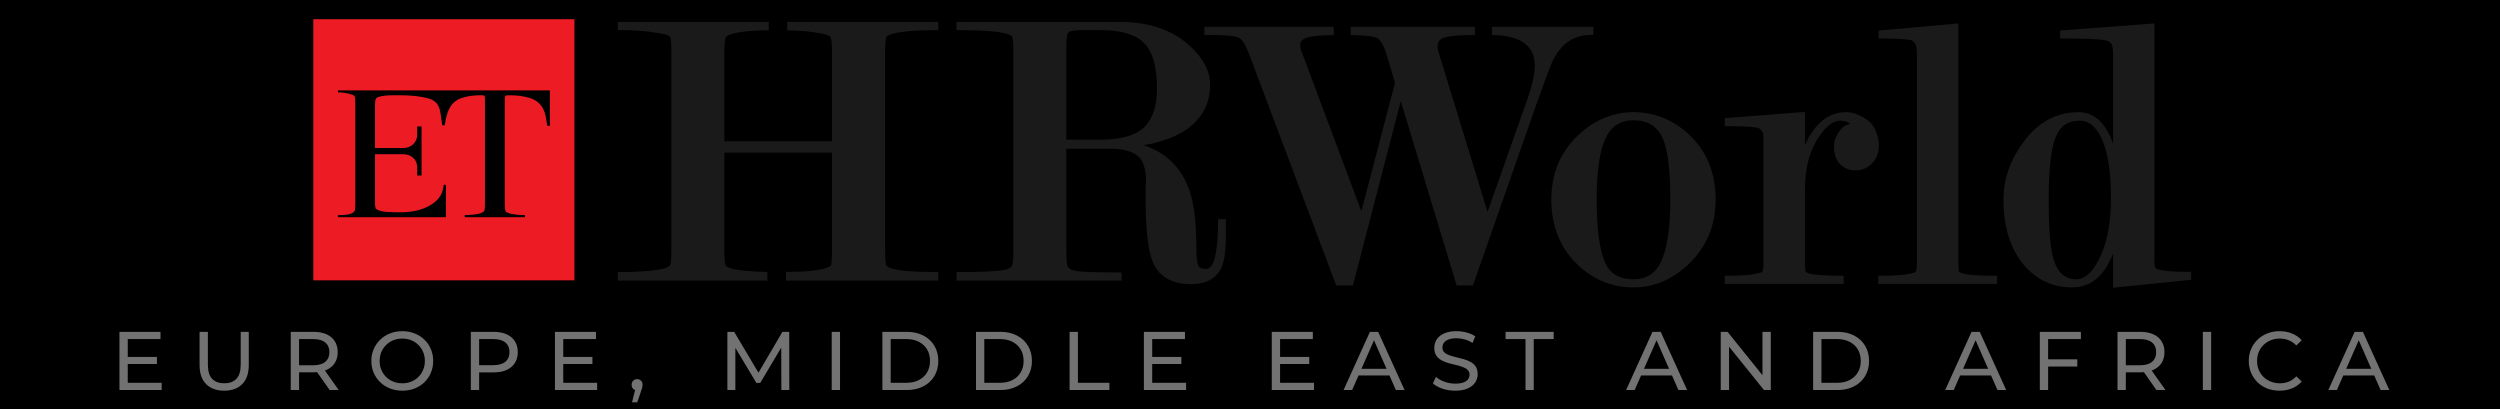 <svg width="391" height="64" viewBox="0 0 391 64" fill="none" xmlns="http://www.w3.org/2000/svg">
<rect width="391" height="64" fill="tranparent"/>
<path d="M19.864 55.826H24.544V56.931H19.864V55.826ZM19.981 59.869H25.285V61H18.681V51.9H25.103V53.031H19.981V59.869ZM35.06 61.104C33.864 61.104 32.924 60.762 32.239 60.077C31.555 59.392 31.212 58.391 31.212 57.074V51.9H32.512V57.022C32.512 58.036 32.733 58.777 33.175 59.245C33.626 59.713 34.258 59.947 35.073 59.947C35.897 59.947 36.529 59.713 36.971 59.245C37.422 58.777 37.647 58.036 37.647 57.022V51.9H38.908V57.074C38.908 58.391 38.566 59.392 37.881 60.077C37.205 60.762 36.265 61.104 35.06 61.104ZM45.473 61V51.9H49.022C49.82 51.9 50.5 52.026 51.063 52.277C51.627 52.528 52.06 52.892 52.363 53.369C52.667 53.846 52.818 54.413 52.818 55.072C52.818 55.731 52.667 56.298 52.363 56.775C52.06 57.243 51.627 57.603 51.063 57.854C50.5 58.105 49.82 58.231 49.022 58.231H46.188L46.773 57.633V61H45.473ZM51.557 61L49.243 57.698H50.634L52.974 61H51.557ZM46.773 57.763L46.188 57.126H48.983C49.815 57.126 50.444 56.948 50.868 56.593C51.302 56.229 51.518 55.722 51.518 55.072C51.518 54.422 51.302 53.919 50.868 53.564C50.444 53.209 49.815 53.031 48.983 53.031H46.188L46.773 52.381V57.763ZM62.927 61.104C62.233 61.104 61.588 60.987 60.99 60.753C60.4 60.519 59.889 60.194 59.456 59.778C59.022 59.353 58.684 58.859 58.442 58.296C58.199 57.733 58.078 57.117 58.078 56.45C58.078 55.783 58.199 55.167 58.442 54.604C58.684 54.041 59.022 53.551 59.456 53.135C59.889 52.71 60.4 52.381 60.99 52.147C61.579 51.913 62.225 51.796 62.927 51.796C63.62 51.796 64.257 51.913 64.838 52.147C65.427 52.372 65.938 52.697 66.372 53.122C66.814 53.538 67.152 54.028 67.386 54.591C67.628 55.154 67.75 55.774 67.75 56.45C67.75 57.126 67.628 57.746 67.386 58.309C67.152 58.872 66.814 59.366 66.372 59.791C65.938 60.207 65.427 60.532 64.838 60.766C64.257 60.991 63.62 61.104 62.927 61.104ZM62.927 59.947C63.429 59.947 63.893 59.86 64.318 59.687C64.751 59.514 65.124 59.271 65.436 58.959C65.756 58.638 66.003 58.266 66.177 57.841C66.359 57.416 66.45 56.953 66.45 56.45C66.45 55.947 66.359 55.484 66.177 55.059C66.003 54.634 65.756 54.266 65.436 53.954C65.124 53.633 64.751 53.386 64.318 53.213C63.893 53.04 63.429 52.953 62.927 52.953C62.415 52.953 61.943 53.04 61.51 53.213C61.085 53.386 60.712 53.633 60.392 53.954C60.071 54.266 59.82 54.634 59.638 55.059C59.464 55.484 59.378 55.947 59.378 56.45C59.378 56.953 59.464 57.416 59.638 57.841C59.82 58.266 60.071 58.638 60.392 58.959C60.712 59.271 61.085 59.514 61.51 59.687C61.943 59.86 62.415 59.947 62.927 59.947ZM73.637 61V51.9H77.186C77.983 51.9 78.663 52.026 79.227 52.277C79.79 52.528 80.223 52.892 80.527 53.369C80.83 53.846 80.982 54.413 80.982 55.072C80.982 55.731 80.83 56.298 80.527 56.775C80.223 57.243 79.79 57.607 79.227 57.867C78.663 58.118 77.983 58.244 77.186 58.244H74.352L74.937 57.633V61H73.637ZM74.937 57.763L74.352 57.113H77.147C77.979 57.113 78.607 56.935 79.032 56.58C79.465 56.225 79.682 55.722 79.682 55.072C79.682 54.422 79.465 53.919 79.032 53.564C78.607 53.209 77.979 53.031 77.147 53.031H74.352L74.937 52.381V57.763ZM87.975 55.826H92.655V56.931H87.975V55.826ZM88.092 59.869H93.396V61H86.792V51.9H93.214V53.031H88.092V59.869ZM98.852 62.924L99.501 60.298L99.671 61.052C99.419 61.052 99.207 60.974 99.034 60.818C98.869 60.662 98.787 60.45 98.787 60.181C98.787 59.921 98.869 59.709 99.034 59.544C99.207 59.379 99.415 59.297 99.657 59.297C99.909 59.297 100.112 59.384 100.268 59.557C100.424 59.722 100.502 59.93 100.502 60.181C100.502 60.268 100.494 60.354 100.476 60.441C100.468 60.519 100.446 60.614 100.411 60.727C100.385 60.831 100.342 60.961 100.281 61.117L99.671 62.924H98.852ZM113.764 61V51.9H114.83L118.912 58.777H118.34L122.37 51.9H123.436L123.449 61H122.201L122.188 53.863H122.487L118.899 59.895H118.301L114.687 53.863H115.012V61H113.764ZM130.08 61V51.9H131.38V61H130.08ZM138.004 61V51.9H141.839C142.81 51.9 143.664 52.091 144.4 52.472C145.146 52.853 145.722 53.386 146.129 54.071C146.545 54.756 146.753 55.549 146.753 56.45C146.753 57.351 146.545 58.144 146.129 58.829C145.722 59.514 145.146 60.047 144.4 60.428C143.664 60.809 142.81 61 141.839 61H138.004ZM139.304 59.869H141.761C142.515 59.869 143.165 59.726 143.711 59.44C144.266 59.154 144.695 58.755 144.998 58.244C145.302 57.724 145.453 57.126 145.453 56.45C145.453 55.765 145.302 55.167 144.998 54.656C144.695 54.145 144.266 53.746 143.711 53.46C143.165 53.174 142.515 53.031 141.761 53.031H139.304V59.869ZM152.645 61V51.9H156.48C157.45 51.9 158.304 52.091 159.041 52.472C159.786 52.853 160.362 53.386 160.77 54.071C161.186 54.756 161.394 55.549 161.394 56.45C161.394 57.351 161.186 58.144 160.77 58.829C160.362 59.514 159.786 60.047 159.041 60.428C158.304 60.809 157.45 61 156.48 61H152.645ZM153.945 59.869H156.402C157.156 59.869 157.806 59.726 158.352 59.44C158.906 59.154 159.335 58.755 159.639 58.244C159.942 57.724 160.094 57.126 160.094 56.45C160.094 55.765 159.942 55.167 159.639 54.656C159.335 54.145 158.906 53.746 158.352 53.46C157.806 53.174 157.156 53.031 156.402 53.031H153.945V59.869ZM167.285 61V51.9H168.585V59.869H173.512V61H167.285ZM180.087 55.826H184.767V56.931H180.087V55.826ZM180.204 59.869H185.508V61H178.904V51.9H185.326V53.031H180.204V59.869ZM200.087 55.826H204.767V56.931H200.087V55.826ZM200.204 59.869H205.508V61H198.904V51.9H205.326V53.031H200.204V59.869ZM210.135 61L214.256 51.9H215.543L219.677 61H218.312L214.633 52.628H215.153L211.474 61H210.135ZM211.89 58.725L212.241 57.685H217.363L217.74 58.725H211.89ZM227.586 61.104C226.893 61.104 226.23 61 225.597 60.792C224.965 60.575 224.466 60.298 224.102 59.96L224.583 58.946C224.93 59.249 225.372 59.501 225.909 59.7C226.447 59.899 227.006 59.999 227.586 59.999C228.115 59.999 228.544 59.938 228.873 59.817C229.203 59.696 229.445 59.531 229.601 59.323C229.757 59.106 229.835 58.864 229.835 58.595C229.835 58.283 229.731 58.032 229.523 57.841C229.324 57.65 229.06 57.499 228.73 57.386C228.41 57.265 228.054 57.161 227.664 57.074C227.274 56.987 226.88 56.888 226.481 56.775C226.091 56.654 225.732 56.502 225.402 56.32C225.082 56.138 224.822 55.895 224.622 55.592C224.423 55.28 224.323 54.881 224.323 54.396C224.323 53.928 224.445 53.499 224.687 53.109C224.939 52.71 225.32 52.394 225.831 52.16C226.351 51.917 227.01 51.796 227.807 51.796C228.336 51.796 228.86 51.865 229.38 52.004C229.9 52.143 230.351 52.342 230.732 52.602L230.303 53.642C229.913 53.382 229.502 53.196 229.068 53.083C228.635 52.962 228.215 52.901 227.807 52.901C227.296 52.901 226.876 52.966 226.546 53.096C226.217 53.226 225.974 53.399 225.818 53.616C225.671 53.833 225.597 54.075 225.597 54.344C225.597 54.665 225.697 54.92 225.896 55.111C226.104 55.302 226.369 55.453 226.689 55.566C227.019 55.679 227.378 55.783 227.768 55.878C228.158 55.965 228.548 56.064 228.938 56.177C229.337 56.29 229.697 56.437 230.017 56.619C230.347 56.801 230.611 57.044 230.81 57.347C231.01 57.65 231.109 58.04 231.109 58.517C231.109 58.976 230.984 59.405 230.732 59.804C230.481 60.194 230.091 60.51 229.562 60.753C229.042 60.987 228.384 61.104 227.586 61.104ZM238.589 61V53.031H235.469V51.9H242.996V53.031H239.876V61H238.589ZM254.325 61L258.446 51.9H259.733L263.867 61H262.502L258.823 52.628H259.343L255.664 61H254.325ZM256.08 58.725L256.431 57.685H261.553L261.93 58.725H256.08ZM269.124 61V51.9H270.19L276.209 59.375H275.65V51.9H276.95V61H275.884L269.865 53.525H270.424V61H269.124ZM283.574 61V51.9H287.409C288.38 51.9 289.233 52.091 289.97 52.472C290.715 52.853 291.292 53.386 291.699 54.071C292.115 54.756 292.323 55.549 292.323 56.45C292.323 57.351 292.115 58.144 291.699 58.829C291.292 59.514 290.715 60.047 289.97 60.428C289.233 60.809 288.38 61 287.409 61H283.574ZM284.874 59.869H287.331C288.085 59.869 288.735 59.726 289.281 59.44C289.836 59.154 290.265 58.755 290.568 58.244C290.871 57.724 291.023 57.126 291.023 56.45C291.023 55.765 290.871 55.167 290.568 54.656C290.265 54.145 289.836 53.746 289.281 53.46C288.735 53.174 288.085 53.031 287.331 53.031H284.874V59.869ZM304.227 61L308.348 51.9H309.635L313.769 61H312.404L308.725 52.628H309.245L305.566 61H304.227ZM305.982 58.725L306.333 57.685H311.455L311.832 58.725H305.982ZM320.197 56.203H324.89V57.321H320.197V56.203ZM320.327 61H319.027V51.9H325.449V53.031H320.327V61ZM331.179 61V51.9H334.728C335.525 51.9 336.206 52.026 336.769 52.277C337.332 52.528 337.766 52.892 338.069 53.369C338.372 53.846 338.524 54.413 338.524 55.072C338.524 55.731 338.372 56.298 338.069 56.775C337.766 57.243 337.332 57.603 336.769 57.854C336.206 58.105 335.525 58.231 334.728 58.231H331.894L332.479 57.633V61H331.179ZM337.263 61L334.949 57.698H336.34L338.68 61H337.263ZM332.479 57.763L331.894 57.126H334.689C335.521 57.126 336.149 56.948 336.574 56.593C337.007 56.229 337.224 55.722 337.224 55.072C337.224 54.422 337.007 53.919 336.574 53.564C336.149 53.209 335.521 53.031 334.689 53.031H331.894L332.479 52.381V57.763ZM344.524 61V51.9H345.824V61H344.524ZM356.518 61.104C355.824 61.104 355.183 60.991 354.594 60.766C354.013 60.532 353.506 60.207 353.073 59.791C352.648 59.366 352.314 58.872 352.072 58.309C351.829 57.746 351.708 57.126 351.708 56.45C351.708 55.774 351.829 55.154 352.072 54.591C352.314 54.028 352.652 53.538 353.086 53.122C353.519 52.697 354.026 52.372 354.607 52.147C355.196 51.913 355.837 51.796 356.531 51.796C357.233 51.796 357.878 51.917 358.468 52.16C359.066 52.394 359.573 52.745 359.989 53.213L359.144 54.032C358.797 53.668 358.407 53.399 357.974 53.226C357.54 53.044 357.077 52.953 356.583 52.953C356.071 52.953 355.595 53.04 355.153 53.213C354.719 53.386 354.342 53.629 354.022 53.941C353.701 54.253 353.45 54.626 353.268 55.059C353.094 55.484 353.008 55.947 353.008 56.45C353.008 56.953 353.094 57.421 353.268 57.854C353.45 58.279 353.701 58.647 354.022 58.959C354.342 59.271 354.719 59.514 355.153 59.687C355.595 59.86 356.071 59.947 356.583 59.947C357.077 59.947 357.54 59.86 357.974 59.687C358.407 59.505 358.797 59.228 359.144 58.855L359.989 59.674C359.573 60.142 359.066 60.497 358.468 60.74C357.878 60.983 357.228 61.104 356.518 61.104ZM364.149 61L368.27 51.9H369.557L373.691 61H372.326L368.647 52.628H369.167L365.488 61H364.149ZM365.904 58.725L366.255 57.685H371.377L371.754 58.725H365.904Z" fill="#727272"/>
<path fill-rule="evenodd" clip-rule="evenodd" d="M49 43.84H89.84V3H49V43.84ZM63.087 23.148H58.971H58.654V18.714V16.394C58.654 15.79 58.701 15.647 58.765 15.52C58.828 15.377 58.94 15.25 59.13 15.186C59.766 14.964 60.624 14.9 61.466 14.9C62.817 14.884 64.184 14.9 65.391 15.075C67.298 15.361 68.538 15.599 68.872 17.586C68.933 17.947 68.989 18.355 69.05 18.809C69.083 19.055 69.118 19.315 69.158 19.588H69.555C69.746 18.301 70.095 16.712 71.144 15.885C72.05 15.154 73.798 14.9 75.069 14.9C75.419 14.9 75.625 14.911 75.689 14.932C75.8 14.98 75.848 15.027 75.848 15.568V31.904C75.848 32.475 75.811 32.83 75.736 32.968C75.673 33.106 75.525 33.217 75.291 33.302C74.64 33.572 73.4 33.636 72.685 33.636V33.969H82.109V33.636C81.394 33.636 80.138 33.572 79.471 33.302C79.238 33.217 79.105 33.132 79.074 33.047C78.989 32.878 78.946 32.497 78.946 31.904V15.536C78.946 15.077 79.005 15.03 79.081 14.971C79.084 14.968 79.087 14.966 79.089 14.964C79.132 14.921 79.344 14.9 79.725 14.9C81.171 14.9 83.046 15.154 84.016 15.901C85.169 16.786 85.333 17.922 85.569 19.559L85.573 19.588C85.584 19.62 85.589 19.651 85.589 19.683H86.002V19.588V14.137H52.853V14.439C53.521 14.439 54.474 14.582 55.078 14.805C55.29 14.89 55.417 14.974 55.46 15.059C55.534 15.197 55.571 15.562 55.571 16.156V31.904C55.571 32.475 55.534 32.83 55.46 32.968C55.118 33.651 53.613 33.641 52.975 33.636C52.93 33.636 52.889 33.636 52.853 33.636V33.969H69.746V28.9H69.396C69.221 30.791 68.156 31.697 66.695 32.412C66.218 32.634 65.741 32.793 65.233 32.92C63.659 33.302 62.023 33.222 60.417 33.143C60.068 33.127 58.956 32.936 58.781 32.603C58.773 32.579 58.764 32.556 58.756 32.534C58.713 32.422 58.667 32.3 58.654 31.904V28.503V24.117H60.529H61.975H63.087C64.279 24.117 65.248 24.943 65.248 26.119V27.073C65.259 27.2 65.259 27.327 65.248 27.454H65.932V19.779H65.248V19.842V21.098C65.248 22.289 64.279 23.148 63.087 23.148Z" fill="#ED1C24"/>
<path fill-rule="evenodd" clip-rule="evenodd" d="M264.05 20.94C266.895 23.53 268.325 26.978 268.325 31.189C268.325 35.226 266.91 38.626 264.113 41.296C261.571 43.727 258.663 44.951 255.484 44.951C252.211 44.951 249.335 43.807 246.903 41.55C244.059 38.928 242.629 35.432 242.629 31.189C242.629 27.137 244.043 23.753 246.839 21.131C249.383 18.747 252.29 17.539 255.484 17.539C258.695 17.539 261.587 18.683 264.05 20.94ZM250.94 40.835C251.719 42.758 253.212 43.68 255.484 43.68C257.551 43.68 258.981 42.726 259.854 40.772C260.776 38.738 261.237 35.512 261.237 31.189C261.237 26.724 260.856 23.562 260.108 21.766C259.266 19.78 257.741 18.81 255.484 18.81C253.403 18.81 251.973 19.748 251.098 21.655C250.177 23.641 249.716 26.851 249.716 31.189C249.716 35.607 250.129 38.849 250.94 40.835Z" fill="#1A1A1A"/>
<path d="M293.86 22.671C293.86 24.451 293.098 25.691 291.603 26.374C291.238 26.549 290.746 26.644 290.158 26.644C289.236 26.644 288.442 26.326 287.806 25.691C287.155 25.055 286.836 24.102 286.836 22.862C286.836 22.052 287.139 21.225 287.743 20.431C288.219 19.806 288.759 19.461 289.363 19.398C289.124 19.112 288.665 18.873 287.774 18.873C286.741 18.873 285.645 19.684 284.549 21.305C283.039 23.45 282.292 26.247 282.292 29.647V41.089C282.292 42.106 282.388 42.424 282.435 42.519C282.435 42.519 282.53 42.614 282.8 42.726C283.595 42.996 285.342 43.123 287.981 43.123H288.346V44.41H269.754V43.123H270.104C271.28 43.123 272.344 43.091 273.298 43.012C274.171 42.932 274.95 42.773 275.601 42.567C275.665 42.456 275.808 42.122 275.808 41.089V21.956C275.808 20.907 275.665 20.669 275.65 20.637C275.316 20.177 275.109 20.049 275.013 20.018C274.331 19.827 272.678 19.732 270.104 19.732H269.754V18.476L282.292 17.507V22.719C282.567 22.052 282.917 21.4 283.341 20.765C284.755 18.619 286.567 17.539 288.728 17.539C289.554 17.539 290.46 17.809 291.413 18.349C292.383 18.905 293.034 19.604 293.368 20.462C293.701 21.273 293.86 22.02 293.86 22.671Z" fill="#1A1A1A"/>
<path d="M311.993 43.124H312.342V44.411H293.75V43.124H294.115C295.276 43.124 296.356 43.092 297.294 43.013C298.184 42.933 298.962 42.775 299.599 42.568C299.662 42.473 299.804 42.139 299.804 41.09V8.291C299.804 7.385 299.646 6.972 299.519 6.798C299.312 6.527 299.122 6.368 298.962 6.305C298.28 6.114 296.659 6.019 294.179 6.019H293.814V4.779L306.288 3.667V41.106C306.288 42.107 306.384 42.425 306.431 42.52C306.431 42.52 306.526 42.616 306.796 42.727C307.591 42.997 309.339 43.124 311.993 43.124Z" fill="#1A1A1A"/>
<path fill-rule="evenodd" clip-rule="evenodd" d="M342.705 42.52V43.76L330.485 44.999V39.644C330.263 40.227 329.998 40.793 329.692 41.344C328.356 43.744 326.482 44.952 324.097 44.952C321.063 44.952 318.52 43.776 316.55 41.456C314.42 38.961 313.34 35.481 313.34 31.126C313.34 28.123 314.325 25.199 316.279 22.466C318.584 19.192 321.555 17.54 325.083 17.54C327.053 17.54 328.627 18.636 329.755 20.782C330.031 21.322 330.274 21.883 330.485 22.466V8.291C330.485 7.37 330.311 6.972 330.184 6.798C329.993 6.543 329.723 6.384 329.373 6.321C328.373 6.114 326.084 6.019 322.573 6.019H322.207V4.763L336.953 3.667V40.486C336.953 41.503 337.049 41.821 337.096 41.916C337.112 41.916 337.192 41.996 337.477 42.123C338.257 42.377 339.909 42.52 342.357 42.52H342.705ZM321.078 40.2C321.682 42.536 322.89 43.68 324.765 43.68C326.005 43.68 327.148 42.695 328.182 40.74C329.501 38.293 330.153 35.036 330.153 31.063C330.153 27.027 329.692 23.928 328.785 21.862C327.896 19.844 326.752 18.875 325.257 18.875C323.446 18.875 322.223 19.701 321.524 21.385C320.793 23.165 320.411 26.454 320.411 31.19C320.411 35.481 320.633 38.516 321.078 40.2Z" fill="#1A1A1A"/>
<path d="M249.21 4.191V5.463H248.845C246.079 5.463 244.077 6.861 242.742 9.737C242.552 10.166 241.804 12.121 240.501 15.712L230.364 44.65H227.82L219.08 15.808L211.596 44.65H208.99L208.895 44.411L195.435 8.657C194.704 6.702 194.116 6.067 193.735 5.892C193.337 5.701 192.145 5.463 188.729 5.463H188.363V4.191H208.593V5.479C206.702 5.51 205.319 5.637 204.525 5.844C203.476 6.146 203.349 6.686 203.349 7.068C203.349 7.417 203.46 7.878 203.699 8.402L212.915 33.049L218.175 12.947L216.904 8.657C216.331 6.75 215.728 6.114 215.315 5.924C214.917 5.733 213.885 5.526 211.246 5.479V4.191H230.681V5.479C228.473 5.479 226.883 5.606 226.009 5.844C225.214 6.067 224.849 6.496 224.849 7.195C224.849 7.592 224.913 8.005 225.072 8.418L232.652 33.145L239.024 15.108C239.691 13.154 240.04 11.549 240.04 10.309C240.04 7.131 237.832 5.542 233.335 5.479V4.191H249.21Z" fill="#1A1A1A"/>
<path fill-rule="evenodd" clip-rule="evenodd" d="M191.729 34.286V36.685C191.729 39.196 191.49 40.897 191.014 41.898C190.203 43.582 188.613 44.44 186.294 44.44C183.291 44.44 181.288 43.296 180.318 41.024C179.556 39.228 179.175 35.955 179.175 31.028V29.725C179.175 29.302 179.196 28.862 179.238 28.406C179.238 26.388 178.777 25.006 177.856 24.322C176.902 23.607 175.488 23.258 173.66 23.258H166.779V39.45C166.779 40.992 166.891 41.5 166.97 41.643C167.077 41.887 167.315 42.083 167.686 42.231C167.987 42.343 168.702 42.502 170.466 42.549C171.896 42.581 173.437 42.613 175.043 42.613H175.408V43.884H149.602V42.549H149.967C155.259 42.549 157.038 42.295 157.611 42.072C157.929 41.945 158.15 41.771 158.277 41.532C158.342 41.421 158.484 40.976 158.484 39.45V7.685C158.484 6.207 158.342 5.809 158.277 5.698C158.262 5.682 158.183 5.555 157.674 5.364C156.515 4.935 153.924 4.713 149.967 4.713H149.602V3.426H175.17C179.667 3.426 183.322 4.665 186.007 7.097C188.169 9.051 189.265 11.117 189.265 13.23C189.265 15.71 188.392 17.775 186.675 19.364C184.943 20.985 182.321 22.113 178.872 22.717C182.385 23.861 184.8 26.245 186.04 29.805C186.755 31.855 187.12 34.953 187.12 39.037C187.12 40.166 187.216 40.992 187.406 41.484C187.501 41.723 187.724 42.057 188.566 42.057C188.82 42.057 189.583 42.057 190.012 40.261C190.346 38.926 190.504 37.035 190.504 34.651V34.286H191.729ZM166.779 21.843H172.119C175.011 21.843 177.172 21.303 178.523 20.254C180.144 18.999 180.954 16.854 180.954 13.834C180.954 10.481 180.287 8.098 178.952 6.747C177.618 5.396 175.345 4.713 172.183 4.713H169.243C168.416 4.713 167.813 4.777 167.447 4.888C167.161 4.967 167.002 5.126 166.922 5.396C166.859 5.651 166.779 6.254 166.779 7.7V21.843Z" fill="#1A1A1A"/>
<path d="M138.434 7.812V39.45C138.434 40.928 138.561 41.421 138.641 41.58C138.641 41.58 138.72 41.707 139.181 41.898C140.325 42.327 142.756 42.549 146.379 42.549H146.745V43.884H122.924V42.533C126.087 42.517 128.248 42.295 129.313 41.882C129.837 41.707 129.916 41.58 129.916 41.564C129.996 41.453 130.123 41.039 130.123 39.45V23.877H113.295V39.45C113.295 40.928 113.438 41.421 113.517 41.58C113.517 41.58 113.596 41.707 114.153 41.914C114.582 42.088 115.44 42.247 116.663 42.359C117.649 42.454 118.777 42.517 120.016 42.533V43.884H96.625V42.549H96.99C98.723 42.549 100.264 42.486 101.535 42.359C102.791 42.247 103.649 42.088 104.094 41.914C104.475 41.771 104.729 41.596 104.825 41.405C104.872 41.31 105 40.928 105 39.45V7.812C105 6.286 104.856 5.873 104.793 5.762C104.793 5.746 104.698 5.619 104.157 5.428C103.712 5.285 102.807 5.126 101.472 4.951C100.105 4.792 98.595 4.713 96.99 4.713H96.625V3.426H120.223V4.729C117.315 4.761 115.249 4.999 114.105 5.428C113.644 5.619 113.581 5.746 113.565 5.746C113.438 5.984 113.295 6.509 113.295 7.812V22.098H130.123V7.812C130.123 6.397 129.964 5.937 129.869 5.778C129.853 5.746 129.773 5.619 129.265 5.428C128.836 5.285 127.93 5.126 126.563 4.951C125.483 4.824 124.323 4.761 123.131 4.745V3.426H146.745V4.713H146.379C144.568 4.713 143.042 4.777 141.866 4.904C140.706 5.015 139.801 5.19 139.181 5.428L138.72 5.635C138.625 5.778 138.434 6.27 138.434 7.812Z" fill="#1A1A1A"/>
</svg>

